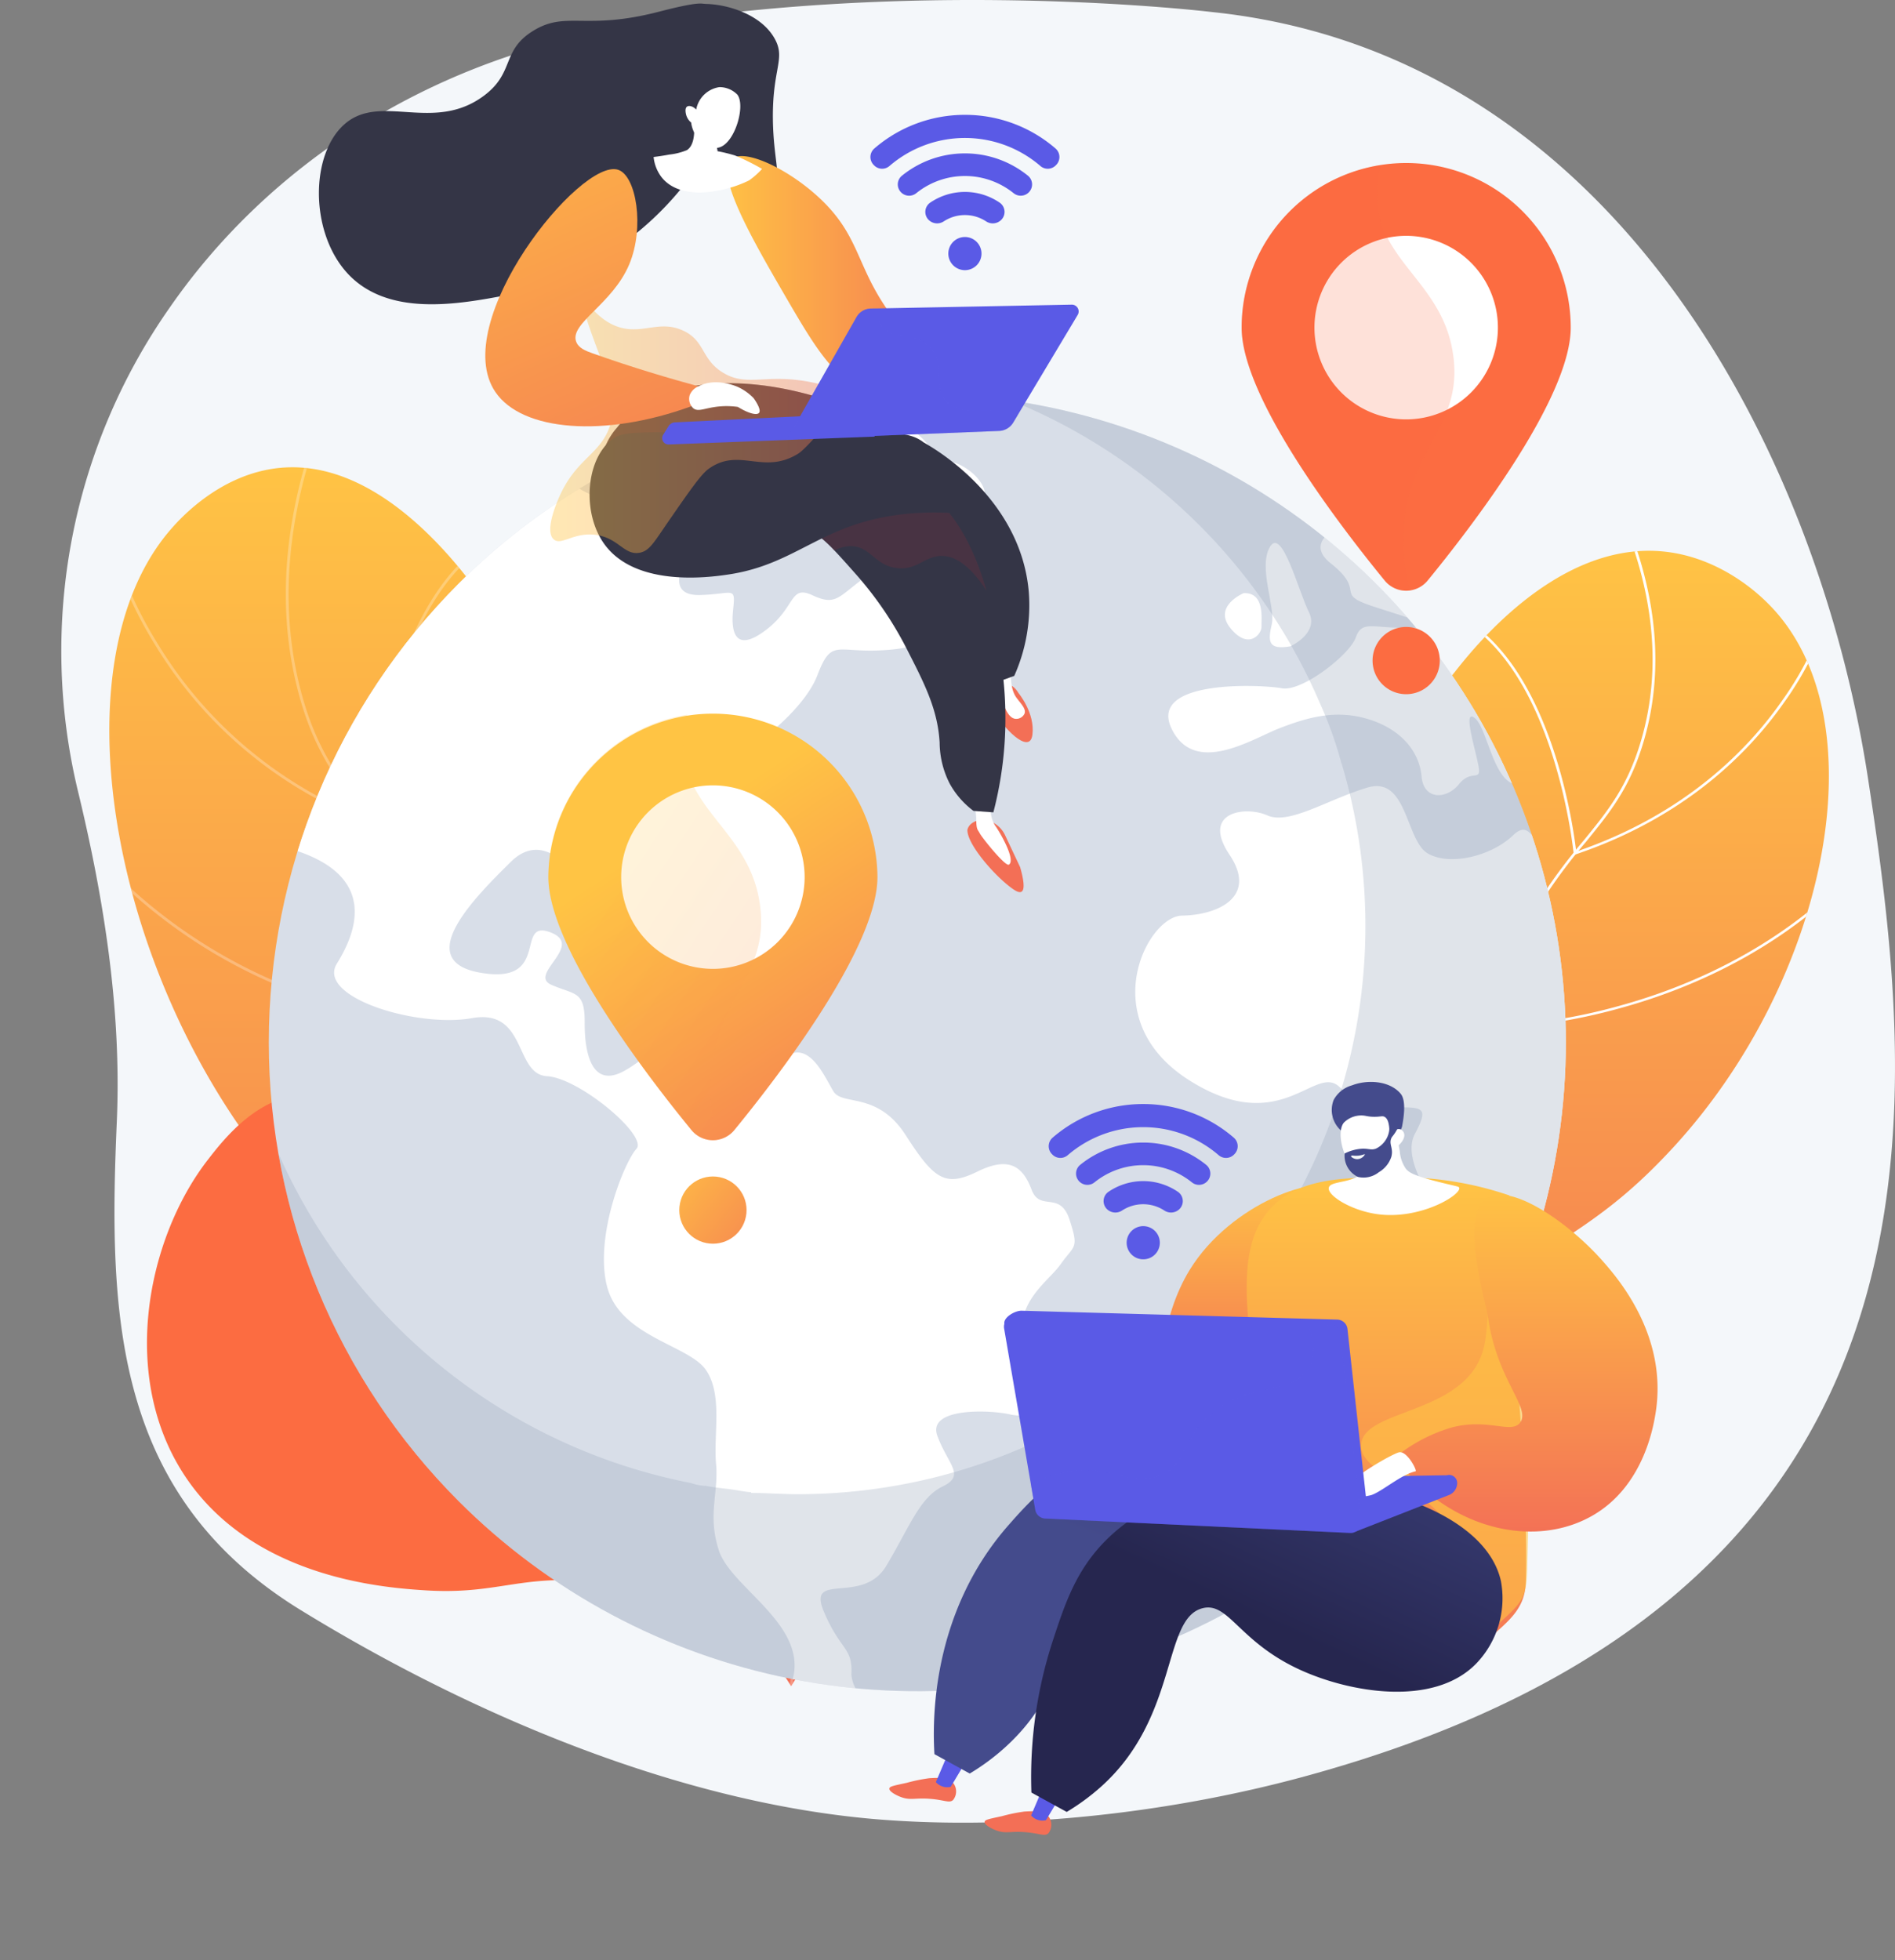 <svg height="248.167" viewBox="0 0 240 248.167" width="240" xmlns="http://www.w3.org/2000/svg" xmlns:xlink="http://www.w3.org/1999/xlink"><rect x="0" y="0" width="240" height="248.167" fill="#808080" stroke="none"/><linearGradient gradientUnits="objectBoundingBox" x1="3.026" x2="3.742" y1="4.399" y2="5.499"><stop offset="0" stop-color="#ff9085"/><stop offset="1" stop-color="#fb6fbb"/></linearGradient><linearGradient id="a" gradientUnits="objectBoundingBox" x1=".5" x2=".5" y2="1"><stop offset="0" stop-color="#ffc444"/><stop offset="1" stop-color="#f36f56"/></linearGradient><clipPath id="b"><path d="m629.312 1322.9c4.5-7.11 10.282-18.74 8.575-32.049-2.978-23.218-25.4-25.41-35.9-53.376-8.473-22.556 1.64-33.029-10.771-50.885-2.077-2.989-12.888-19.173-26.541-17.949-7.694.69-12.875 6.593-13.847 7.7-14.7 16.75-7.755 55.637 12.219 80.523 11.476 14.3 17.382 13.707 39.59 34.113a159.756 159.756 0 0 1 26.675 31.923z" transform="translate(-542.962 -1168.575)"/></clipPath><clipPath id="c"><path d="m2032.418 1426.848c-4.426-6.085-10.111-16.039-8.435-27.43 2.924-19.873 24.962-21.752 35.286-45.69 8.327-19.307-1.617-28.269 10.581-43.554 2.041-2.558 12.667-16.412 26.089-15.365 7.564.589 12.658 5.642 13.614 6.59 14.454 14.334 7.632 47.619-12 68.922-11.279 12.239-17.085 11.735-38.915 29.2a142.824 142.824 0 0 0 -26.22 27.327z" transform="translate(-2023.683 -1294.752)"/></clipPath><clipPath id="d"><path d="m82.138 0a82.156 82.156 0 1 1 -82.138 82.138 82.2 82.2 0 0 1 82.138-82.138z" transform="matrix(.707 -.707 .707 .707 0 116.186)"/></clipPath><linearGradient id="e" x1="0" x2="1" xlink:href="#a" y1=".5" y2=".5"/><linearGradient id="f" x1="-39.286" x2="-37.856" xlink:href="#a" y1="-8.039" y2="-8.039"/><linearGradient id="g" x1="-52.86" x2="-51.86" xlink:href="#a" y1=".5" y2=".5"/><linearGradient id="h" gradientUnits="objectBoundingBox" x1="-4.803" x2="-4.601" y1="2.203" y2="1.014"><stop offset="0" stop-color="#ab316d"/><stop offset="1" stop-color="#792d3d"/></linearGradient><linearGradient id="i" x1=".044" x2="1.044" xlink:href="#a" y1=".5" y2=".5"/><linearGradient id="j" x1="-.025" x2=".856" xlink:href="#a" y1="-.517" y2="1.709"/><linearGradient id="k" x1="-21.824" x2="-20.86" xlink:href="#a" y1="19.02" y2="19.02"/><linearGradient id="l" x1="-21.741" x2="-20.777" xlink:href="#a" y1="17.43" y2="17.43"/><linearGradient id="m" x1="2.925" x2="3.708" xlink:href="#a" y1=".689" y2=".189"/><linearGradient id="n" gradientUnits="objectBoundingBox" x1="1.783" x2="2.21" y1="1.098" y2=".27"><stop offset="0" stop-color="#444b8c"/><stop offset=".996" stop-color="#26264f"/></linearGradient><linearGradient id="o" x1="1.978" x2="1.446" xlink:href="#n" y1=".22" y2="1.058"/><linearGradient id="p" x1="-34.026" x2="-34.707" xlink:href="#n" y1="-4.461" y2="-6.049"/><linearGradient id="q" x1="-45.067" x2="-45.959" xlink:href="#n" y1="-5.885" y2="-7.838"/><linearGradient id="r" x1=".435" x2=".939" xlink:href="#a" y1=".245" y2="1.243"/><linearGradient id="s" x1=".395" x2="1.174" xlink:href="#a" y1=".296" y2="1.298"/><linearGradient id="t" x1="1.141" x2="-.459" xlink:href="#a" y1="-.473" y2="1.955"/><path d="m699.084 561.1c-6.295-41.172-32.1-91.755-83.095-97.049 0 0-38.714-4.705-76.878 2.426-22.65 4.233-42.511 16.832-55.078 34.94a75.726 75.726 0 0 0 -11.67 61.239c3.309 13.672 5.545 27.823 4.931 41.873-1.068 24.452-.454 47.276 23.295 61.858 21.2 13.021 47.891 24.5 73.35 26.515 17.3 1.367 36.705-.845 53.381-5.346 84.98-22.939 78.059-85.285 71.764-126.456z" fill="#f4f7fa" transform="translate(-462.5 -462.528)"/><g transform="translate(13.846 59.163)"><path d="m629.312 1322.9c4.5-7.11 10.282-18.74 8.575-32.049-2.978-23.218-25.4-25.41-35.9-53.376-8.473-22.556 1.64-33.029-10.771-50.885-2.077-2.989-12.888-19.173-26.541-17.949-7.694.69-12.875 6.593-13.847 7.7-14.7 16.75-7.755 55.637 12.219 80.523 11.476 14.3 17.382 13.707 39.59 34.113a159.756 159.756 0 0 1 26.675 31.923z" fill="url(#a)" transform="translate(-542.962 -1168.575)"/><g clip-path="url(#b)"><g fill="#fff" opacity=".263" transform="translate(-5.85 -8.031)"><path d="m872.159 1245.3-.35-.069c3.909-19.784 1.907-35.023-5.953-45.294-3.835-5.013-7.679-7.175-11.748-9.465-4.439-2.5-9.03-5.082-13.776-11.63-4.617-6.372-5.312-10.911-6.191-16.658a77.857 77.857 0 0 0 -5.888-21.14 82.99 82.99 0 0 0 -9.812-17.213c-3.173-4.479-5.679-8.016-7.435-14.844-2.863-11.125-1.657-23.321 3.583-36.248l.331.134c-5.21 12.855-6.411 24.975-3.568 36.025 1.74 6.764 4.23 10.277 7.381 14.726a83.318 83.318 0 0 1 9.85 17.278 78.159 78.159 0 0 1 5.912 21.226c.872 5.7 1.561 10.2 6.128 16.5 4.7 6.485 9.256 9.049 13.662 11.528 4.1 2.308 7.976 4.488 11.856 9.559 7.922 10.359 9.948 25.694 6.018 45.585z" transform="translate(-781.292 -1072.738)"/><path d="m571.647 1300.042-.223-.087a54.054 54.054 0 0 1 -26.873-22.477 51.061 51.061 0 0 1 -6.153-14.461l.35-.072a50.674 50.674 0 0 0 6.116 14.361 53.7 53.7 0 0 0 26.469 22.232c.274-2.8 3.221-29.393 16.506-35.687l.153.323c-13.774 6.524-16.3 35.34-16.325 35.631z" transform="translate(-532.93 -1247.007)"/><path d="m523.889 1654.792a65.965 65.965 0 0 1 -50.684-26.325l.288-.21a65.613 65.613 0 0 0 50.375 26.179c2.01-14.809 13.163-32.2 13.276-32.377l.3.193c-.113.174-11.3 17.623-13.243 32.385l-.02.152h-.154z" transform="translate(-473.205 -1576.028)"/><path d="m785.723 2061.1a87.042 87.042 0 0 1 -35.476-7.981l.146-.326c24.471 10.972 43.323 7.537 45.372 7.113-4.758-16.606 7.726-35.194 7.853-35.38l.3.2c-.127.186-12.607 18.774-7.752 35.263l.053.18-.183.043a50.282 50.282 0 0 1 -10.313.888z" transform="translate(-727.014 -1944.77)"/></g></g></g><g transform="translate(138.02 69.736)"><path d="m2032.418 1426.848c-4.426-6.085-10.111-16.039-8.435-27.43 2.924-19.873 24.962-21.752 35.286-45.69 8.327-19.307-1.617-28.269 10.581-43.554 2.041-2.558 12.667-16.412 26.089-15.365 7.564.589 12.658 5.642 13.614 6.59 14.454 14.334 7.632 47.619-12 68.922-11.279 12.239-17.085 11.735-38.915 29.2a142.824 142.824 0 0 0 -26.22 27.327z" fill="url(#a)" transform="translate(-2023.683 -1294.752)"/><g clip-path="url(#c)" fill="#fff"><path d="m2122.551 1360.433.344-.059c-3.846-16.933-1.88-29.976 5.845-38.767 3.771-4.291 7.547-6.143 11.547-8.1 4.363-2.139 8.877-4.35 13.542-9.956 4.539-5.455 5.22-9.34 6.083-14.259a60 60 0 0 1 5.785-18.094 69.459 69.459 0 0 1 9.644-14.734c3.118-3.833 5.582-6.862 7.308-12.706 2.812-9.522 1.625-19.96-3.529-31.024l-.325.115c5.125 11 6.307 21.375 3.514 30.833-1.71 5.79-4.156 8.8-7.254 12.605a69.662 69.662 0 0 0 -9.68 14.79 60.207 60.207 0 0 0 -5.81 18.168c-.856 4.878-1.532 8.731-6.02 14.125-4.619 5.552-9.1 7.746-13.43 9.869-4.031 1.976-7.84 3.843-11.654 8.183-7.788 8.864-9.777 21.989-5.91 39.011z" transform="translate(-2112.504 -1219.605)"/><path d="m2579.019 1407.24.218-.073c14.031-4.733 22.109-13.076 26.416-19.242a40.651 40.651 0 0 0 6.048-12.379l-.345-.062a40.339 40.339 0 0 1 -6.011 12.292c-4.255 6.09-12.218 14.32-26.017 19.031-.271-2.4-3.171-25.157-16.233-30.542l-.151.277c13.543 5.582 16.032 30.245 16.056 30.494z" transform="translate(-2517.722 -1368.72)"/><path d="m2468.74 1710.958a71.56 71.56 0 0 0 17.592-2.621c9.189-2.511 22.239-8 32.23-19.917l-.283-.18c-9.933 11.842-22.905 17.3-32.038 19.8a71.247 71.247 0 0 1 -17.481 2.611c-1.978-12.674-12.945-27.561-13.055-27.71l-.3.166c.111.149 11.112 15.083 13.024 27.716l.02.13h.15z" transform="translate(-2419.205 -1650.415)"/><path d="m2324.954 2058.737a96.491 96.491 0 0 0 34.875-6.836l-.144-.278c-24.055 9.394-42.589 6.456-44.6 6.093 4.675-14.214-7.6-30.12-7.725-30.28l-.291.173c.125.158 12.4 16.066 7.626 30.179l-.051.155.179.037a56.417 56.417 0 0 0 10.131.757z" transform="translate(-2283.302 -1966.041)"/></g></g><path d="m680.657 2187.17a81.127 81.127 0 0 0 -15.712-16.571c-13.618-10.775-21.824-9.96-26.146-18.744-4.474-9.091 2.2-14.263-3.339-24.6-.466-.868-6.489-11.76-15.392-11.508-6.228.177-10.521 5.713-12.536 8.31-7.818 10.08-11.487 28.254-2.23 40.994 8.776 12.079 24.733 13.194 29.81 13.517 8.907.563 11.923-1.953 20.895-1.133 10.91.995 19.348 5.893 24.65 9.735z" fill="#fc6c41" transform="translate(-581.213 -1977.21)"/><g clip-path="url(#d)" transform="translate(0 15.796)"><path d="m937.317 1129.224a82.48 82.48 0 0 1 -14.907 47.352c-.037.055-.169.108-.169.163a82.4 82.4 0 0 1 -68.2 35.5 49.041 49.041 0 0 1 -6.793-.421c-.009 0-.014.138-.023.138-1.115-.092-2.221-.135-3.322-.271-.391-.046-.783-.062-1.173-.117-.346-.046-.689-.077-1.032-.13-.3-.044-.6-.081-.892-.13-.067-.011-.134-.018-.2-.027-.726-.12-1.449-.245-2.17-.382h-.012a83.394 83.394 0 0 1 -63.841-106.305c.378-1.22.849-2.426 1.161-3.621.939-1.991 1.569-3.946 2.433-5.863.348-.767.732-1.529 1.1-2.283a83.135 83.135 0 0 1 7.059-11.831c.242-.338.493-.674.739-1.01q1.479-2.01 3.081-3.925 2.395-2.873 5.038-5.523a83.553 83.553 0 0 1 15.25-12.086q2.575-1.592 5.274-3a83.339 83.339 0 0 1 90.721 9.084 83.78 83.78 0 0 1 24.436 32.086c1.2 2.813 2.015 5.7 3.267 8.665 0 .014-.143.023-.139.037a82.954 82.954 0 0 1 3.314 23.9z" fill="#d8dee8" transform="translate(-737.953 -1012.969)"/><g fill="#fff"><path d="m912.294 1190.933c-1.786 2.514-7.31 5.742-3.562 12.081 3.716 6.324-.258 7.51-2.815 6.918s-10.554-.912-9.222 2.714 3.615 4.991.689 6.393-4.161 5.039-7.154 10.056c-2.972 5.025-10.036.679-7.944 5.716s3.716 4.551 3.52 8.062a4.372 4.372 0 0 0 1.461 2.9c-1.115-.092-2.235-.2-3.345-.341q-.587-.069-1.173-.152c-.346-.046-.689-.094-1.032-.147q-.449-.065-.892-.138c-.067-.011-.05-.023-.117-.032-.714-.12-1.085-.248-2.024-.384-.626-.594-.234-1.239-.14-1.934.933-6.483-8.018-10.937-9.518-15.479-1.474-4.531-.019-7.233-.36-10.988s.876-8.718-1.282-11.877-10.861-4.2-12.518-10.553 2.211-15.829 3.718-17.445c1.488-1.616-7.206-8.969-11.344-9.2-4.156-.253-2.493-8.614-9.52-7.342-7.04 1.234-19.689-2.691-17.076-6.913 2.156-3.479 5.776-11.151-6.041-14.573.378-1.22.846-2.427 1.159-3.621.939-1.991 1.569-3.946 2.433-5.863.348-.767.733-1.529 1.1-2.284a83.607 83.607 0 0 1 7.059-11.83c.242-.339.493-.675.74-1.011q1.483-2.01 3.081-3.925 2.4-2.873 5.038-5.523a83.551 83.551 0 0 1 15.25-12.086c2.341 1.639 5.014 2.65 7.323 1.4 5.66-3.165 1.929-3.651-.389-3.768a2.992 2.992 0 0 1 -1.659-.633 82.411 82.411 0 0 1 13.69-5.643c-.353 3.193-4.7 8.323-1.5 7.7 3.719-.706 5.237-10.746 7.967-7.41 2.769 3.35-3.029 7.74 2.417 5.2 5.453-2.519 6.181-8.14 12.259-5.405 6.108 2.769 5.55 6.048 7.255 5.723s7.19 3.368 3.868 6.4c-3.352 3.043-6.426-.833-11.451-2s-4.9 2.953-7.218 3.893c-2.352.907-13.7-4.572-16.484.38-2.815 4.913-4.013 8.341.166 8.214s4.444-1.2 4.117 1.888.426 5.4 4.209 2.5 2.926-5.725 5.875-4.344 3.3.131 6.437-2.145 7.262-2.514 8.342 2.595-.767 6.257-6.283 6.515-6.142-1.471-7.9 3.138-9.047 10.532-15.454 12.972-8.9 6.057-8.755 10.93-2.253 10.032-3.859 6.009-6.133-10.832-10.745-6.29-12.664 12.6-3.776 14.068c8.87 1.5 4.241-6.8 8.725-5.145s-2.836 5.332.157 6.654 4.253.709 4.23 4.79.993 8.042 4.631 6.31 8.3-7.831 13.556-3.1 4.9 2.234 7.665.853 4.518 2.756 5.649 4.639 5.568-.039 9.165 5.564 5 6.6 9.1 4.586 5.769-.518 6.838 2.311 3.59.064 4.806 3.8.632 3.136-1.143 5.652z" transform="translate(-777.978 -1046.642)"/><path d="m2142.669 1291.244c-2.905-6.23 11.49-5.53 14.033-5.051 2.56.426 8.564-4.263 9.326-6.444.783-2.2 2.068-1.153 6.624-1.215s.529-1.077-4.482-2.728-.725-1.812-5.335-5.449c-1.984-1.593-1.36-2.947-.038-3.953a83.417 83.417 0 0 1 24.285 32.087 1.566 1.566 0 0 0 -.428-.073c-3.188-.019-3.891-7.063-5.533-8.435-1.62-1.37.045 3.869.442 6.022s-.873.342-2.463 2.32-4.48 2.016-4.74-.953-2.355-5.873-6.6-7.226-7.912-.242-11.357 1.087c-3.424 1.304-10.808 6.191-13.734.011z" transform="translate(-1994.317 -1214.84)"/><path d="m2133.067 1730.363c.289-2.139.759-4.349-.136-5.157-2.172-2.015-2.647-7.5-1.893-10.284s6.6-2.629 2.633-7.259-7.573-10.155-5.9-13.306 1.165-3.377-1.97-3.359-4.516.156-7.642-2.634c-3.128-2.826-7.432 6.672-19.208-.946-11.772-7.693-5.068-20.661-.656-20.693 4.439-.073 9.626-2.314 5.988-7.723-3.627-5.431 2.042-6.2 4.81-4.964s7.693-2.058 12.707-3.535 4.8 6.708 7.593 8.345c2.807 1.639 8.064.338 10.8-2.281 1.951-1.87 2.377.311 4.306 2.38a83.273 83.273 0 0 1 -11.428 71.416z" transform="translate(-1948.576 -1566.592)"/><path d="m2292.422 1296.018c0-.005 3.671-1.66 2.342-4.326s-3.408-10.84-4.935-8.264.728 7.611.234 9.778-.512 3.311 2.359 2.812z" transform="translate(-2128.992 -1229.983)"/><path d="m2232.351 1362.946c-.052-.859.49-4.349-2.258-4.239 0-.005-3.975 1.654-1.647 4.473s3.964.62 3.905-.234z" transform="translate(-2072.583 -1299.406)"/></g><path d="m939.99 1131.389a82.391 82.391 0 0 1 -14.8 47.352.294.294 0 0 0 -.058.163 82.968 82.968 0 0 1 -68.315 35.431 50.669 50.669 0 0 1 -6.9-.489c-.009 0-.014.206-.023.206-1.115-.092-2.221-.1-3.322-.239-.392-.046-.783-.045-1.173-.1-.346-.046-.689-.068-1.032-.122-.3-.044-.6-.075-.892-.124-.067-.012-.133-.017-.2-.026-.725-.12-1.449-.243-2.17-.382h-.012a83.248 83.248 0 0 1 -67.016-72.659 72.235 72.235 0 0 0 54.3 46.859h.009a5.9 5.9 0 0 0 1.873.353c.058.007.118.028.175.037.253.041.511.084.769.12.295.046.592.083.892.123.336.048.673.077 1.011.116.951.117 1.905.334 2.868.412.009 0 .014.09.021.09 1.956 0 3.905.157 5.9.157a71.763 71.763 0 0 0 58.934-30.825c0-.048.078-.113.108-.161a71.749 71.749 0 0 0 9.821-61.542c0-.011-.029-.025-.029-.037a49.088 49.088 0 0 0 -2.671-7.482 71.956 71.956 0 0 0 -43.511-40.029 83.655 83.655 0 0 1 68.943 50.193c1.2 2.813 1.97 5.7 3.222 8.665 0 .014-.1.023-.093.037a82.964 82.964 0 0 1 3.371 23.903z" fill="#97a6b7" opacity=".3" transform="translate(-740.847 -1015.279)"/></g><path d="m916.937 491.094c1.3-.844.116-3.3.046-8.575-.086-6.464 1.632-7.669.252-10.2-1.687-3.1-5.935-4.385-8.75-4.445-.621-.013-.766-.352-5.966.994-9.369 2.424-11.715-.175-15.91 2.422-4.053 2.508-2.279 5.255-6.215 8.2-6.38 4.768-13.09-.387-17.65 3.6-4.313 3.773-4.413 13.384.124 18.63 5.143 5.946 14.417 4.16 20.633 2.981a38.008 38.008 0 0 0 14.791-6.707 39.369 39.369 0 0 0 8.079-8.011 2.916 2.916 0 0 1 1.8-1.056 3.152 3.152 0 0 1 2.113.745c1.964 1.35 5.372 2.251 6.653 1.422z" fill="#343546" transform="translate(-819.097 -467.378)"/><path d="m1476.683 698.789c1.675-1.525 7.655 1.415 11.617 5.316 4.656 4.584 4.3 8.3 8.36 14a33.53 33.53 0 0 0 11.617 9.981l-1.3 3.255a23.5 23.5 0 0 1 -14.224-3.471c-3.774-2.463-5.716-5.726-9.446-12.151-3.744-6.454-8.718-15.019-6.624-16.93z" fill="url(#e)" transform="translate(-1384.08 -678.616)"/><path d="m1845.545 1706.145-1.906-4.045a3.5 3.5 0 0 0 -1.221-1.418l-.944-.631s-2.255-.06-2.606 1.356c-.075 1.8 3.423 5.818 5.635 7.414.367.265.891.618 1.209.437.54-.308.162-1.958-.167-3.113z" fill="url(#f)" transform="translate(-1716.346 -1596.353)"/><path d="m1850.4 1673.809a3.732 3.732 0 0 0 .489 3.146c.288.357 2.625 4.206 1.665 4.828-.433.281-3.4-3.4-3.69-3.967-.261-.511-.43-.391-.445-1.783a7.246 7.246 0 0 0 -.344-2.116z" fill="#fff" transform="translate(-1724.779 -1572.31)"/><path d="m1873.4 1496.386s2.109 2.515 1.765 5.271-4.036-1.274-4.551-2.636-1.117-3.3-1.117-3.3 2.593-1.612 3.903.665z" fill="url(#g)" transform="translate(-1744.41 -1408.637)"/><path d="m1883.4 1462.77s-.572 2.93.519 4.475c.543.77 1.276 1.423 1.061 2.05a1.161 1.161 0 0 1 -1.157.674c-.89-.091-1.383-1.454-1.731-2.415a25.263 25.263 0 0 1 -.8-4.457z" fill="#fff" transform="translate(-1755.217 -1378.955)"/><path d="m1715.927 1161.71 1.946-.708a21.9 21.9 0 0 0 1.834-10.712c-1.061-11.855-12.034-18.137-13.253-18.81-2.99 1.5-6.018 3.614-6.128 6.279-.137 3.346 4.424 5.115 8.713 10.008a31.608 31.608 0 0 1 6.888 13.943z" fill="#343546" transform="translate(-1589.42 -1075.427)"/><path d="m1335.025 1095.927a47.244 47.244 0 0 0 .977-19.121c-.934-5.943-2.835-18.031-10.912-22.539a30.913 30.913 0 0 1 -7.359-4.6 26.054 26.054 0 0 1 -5.182-6.382c-10.8-3.167-20.766-1.884-25.162 3.906a8.4 8.4 0 0 0 -2.026 4.259c-.555 4.827 4.192 10.639 9.517 11.852 6.769 1.542 10.7-5.4 16.694-3.092 1.677.647 3.1 2.248 5.944 5.452a45.281 45.281 0 0 1 6.422 9.34c2.292 4.481 4.03 7.788 4.283 12.074a11.576 11.576 0 0 0 1.265 5.193 10.825 10.825 0 0 0 3.023 3.472z" fill="#343546" transform="translate(-1209.217 -993.072)"/><path d="m1285.362 1051.447a8.4 8.4 0 0 1 2.026-4.259c4.4-5.789 14.36-7.072 25.162-3.906a26.056 26.056 0 0 0 5.182 6.382 30.908 30.908 0 0 0 7.359 4.6c4.932 2.753 7.559 8.331 9.071 13.612-2.244-3.476-4.165-4.4-5.651-4.417-2.128-.024-3.078 1.794-5.619 1.546-2.715-.265-3.336-2.509-5.537-2.766a4.1 4.1 0 0 0 -2.443.542 9.658 9.658 0 0 0 -3.338-2.577c-6-2.311-9.924 4.634-16.694 3.092-5.327-1.211-10.073-7.022-9.518-11.849z" fill="url(#h)" opacity=".3" transform="translate(-1209.217 -993.072)"/><path d="m1313.8 1125.917a35.576 35.576 0 0 0 -5.376.122c-10.779 1.064-13.75 6.392-22.658 7.691-2.107.308-11.49 1.677-15.553-3.743-2.918-3.891-2.476-10.6.715-13.233 1.35-1.116 2.688-1.085 11.337-1.007 3.257.03 6.514.04 9.771.082 13.788.175 16.424-.779 18.933 1.5 1.17 1.063 2.881 3.347 2.831 8.588z" fill="#343546" transform="translate(-1193.588 -1060.981)"/><path d="m1230.277 699.868s-10.883-3.171-15.676 2.25a9.589 9.589 0 0 0 -2.082 4.831c-2.58 12.876 7.178 20.609 3.333 27.4-1.526 2.7-4.216 3.51-6.127 8.358-.323.82-1.493 3.789-.42 4.724.945.824 2.5-.915 5.263-.579 2.925.355 3.609 2.6 5.577 2.274 1.284-.213 1.837-1.308 3.728-4.037 2.737-3.951 4.105-5.927 5.087-6.62 3.87-2.733 6.862.831 11.276-1.875 1.6-.98 7.518-8.6 5.776-6.5-4.146-5.168-5.109-9.432-5.208-12.4-.109-3.25.829-4.727 0-8.57a19.265 19.265 0 0 0 -4.262-7.968c-.479-.529-1.051-1.08-6.265-1.288z" fill="url(#e)" transform="translate(-1139.173 -679.136)"/><path d="m1369.733 625.771c.148.688.9 4.38-.614 5.33a8.011 8.011 0 0 1 -2.216.56c-.825.155-1.517.249-2 .308a5.051 5.051 0 0 0 .995 2.543c2 2.57 6.023 1.9 6.6 1.8a15.086 15.086 0 0 0 4.491-1.374 10.185 10.185 0 0 0 1.647-1.459 28.62 28.62 0 0 0 -3.422-1.7 19.645 19.645 0 0 0 -2.212-.542q-.166-1.07-.333-2.14z" fill="#fff" transform="translate(-1282.124 -612.092)"/><path d="m1413.878 598.662a3.684 3.684 0 0 0 2.906 3.182c2.356.427 4.131-5.264 2.924-6.736a3.16 3.16 0 0 0 -2.257-.933 3.5 3.5 0 0 0 -2.936 2.841c-.407-.429-.915-.552-1.165-.372-.317.228-.147.89-.109 1.04a1.912 1.912 0 0 0 .637.978z" fill="#fff" transform="translate(-1326.34 -583.143)"/><path d="m1246.012 917.972c-.5-.622-.949-1.23-1.359-1.825a21.658 21.658 0 0 0 -5.861-1.128c-3.6-.174-5.57.672-8.021-.8-2.781-1.672-2.289-3.994-4.973-5.29-2.825-1.364-4.822.177-7.539-.32-1.641-.3-3.64-1.4-5.681-4.6 1.562 7.7 6.106 13.218 3.274 18.221-1.526 2.7-4.216 3.51-6.127 8.358-.323.821-1.493 3.789-.42 4.724.945.824 2.5-.915 5.263-.579 2.925.356 3.609 2.6 5.577 2.274 1.284-.213 1.837-1.308 3.728-4.037 2.737-3.952 4.105-5.927 5.087-6.62 3.87-2.733 6.862.831 11.276-1.875 1.597-.975 7.517-8.595 5.776-6.503z" fill="url(#i)" opacity=".4" transform="translate(-1139.173 -867.018)"/><path d="m1404.13 1086.386-24.625 1.2a1.033 1.033 0 0 0 -.827.486l-.681 1.093a.8.8 0 0 0 .709 1.221l26.084-.993z" fill="#5a5ae6" transform="translate(-1294.013 -1034.111)"/><path d="m1602.4 922.864-25.44.493a2.134 2.134 0 0 0 -1.814 1.078l-8.81 15.487 26.868-1.07a2.186 2.186 0 0 0 1.789-1.061l8.162-13.625a.861.861 0 0 0 -.755-1.302z" fill="#5a5ae6" transform="translate(-1466.667 -884.291)"/><path d="m1575.142 929.7a2.135 2.135 0 0 1 1.814-1.078l.558-.011a3.958 3.958 0 0 0 .837 2.177c1.569 1.892 4.175.725 6.117 2.727 2.134 2.2.163 4.818 2.071 6.865 2.008 2.154 5.255.4 8.988 1.779l-.538.9a2.186 2.186 0 0 1 -1.789 1.061l-26.868 1.07z" fill="#5a5ae6" opacity=".3" transform="translate(-1466.667 -889.561)"/><path d="m1136.8 748.166.962-2.537c-3.542-.97-8.442-2.4-13.467-4.2-.787-.281-1.722-.629-2.028-1.456-.859-2.321 4.6-4.727 6.727-9.8 1.964-4.687.883-11.193-1.4-11.961-4.743-1.6-21.562 19.32-15.555 28.139 3.395 4.99 13.861 5.784 24.761 1.815z" fill="url(#j)" transform="translate(-1049.296 -696.712)"/><path d="m1419.883 1040.672c2.224-1.181 4.886.029 5.057.111a6.645 6.645 0 0 1 1.918 1.374c.081.111 1.046 1.447.694 1.874-.281.343-1.373.059-2.684-.756a10.2 10.2 0 0 0 -2.348-.057c-1.8.166-2.624.734-3.278.244a1.619 1.619 0 0 1 -.469-1.683 2.005 2.005 0 0 1 1.11-1.107z" fill="#fff" transform="translate(-1331.421 -991.756)"/><path d="m2136.259 2280.1c-2.693-1.491-1.9-9.956 1.749-15.9 5.188-8.445 16.559-12.478 18.89-9.961 2.386 2.574-4.482 12.237-5.6 13.806-4.043 5.69-11.853 13.819-15.039 12.055z" fill="url(#a)" transform="translate(-1987.332 -2103.42)"/><path d="m1729.034 3149.626a1.731 1.731 0 0 1 -.049 2.088c-.481.445-1.083 0-2.911-.141-1.958-.156-2.518.247-3.8-.264-.52-.208-1.427-.67-1.367-1.05.042-.268.54-.353 2.208-.715a20.807 20.807 0 0 1 2.857-.583c1.236-.068 2.481-.136 3.062.665z" fill="url(#k)" transform="translate(-1608.27 -2923.818)"/><path d="m1792.551 3117.71-1.337 3.147a1.906 1.906 0 0 0 1.88.6l1.8-3z" fill="#5a5ae6" transform="translate(-1672.688 -2895.221)"/><path d="m1872.893 3200.007a1.73 1.73 0 0 1 -.048 2.087c-.481.445-1.083.006-2.912-.141-1.959-.156-2.518.248-3.8-.264-.52-.207-1.427-.67-1.367-1.051.042-.267.539-.353 2.208-.715a21.179 21.179 0 0 1 2.857-.583c1.236-.066 2.482-.134 3.062.667z" fill="url(#l)" transform="translate(-1740.066 -2969.977)"/><path d="m1936.412 3168.09-1.338 3.146a1.9 1.9 0 0 0 1.881.6l1.8-3z" fill="#5a5ae6" transform="translate(-1804.485 -2941.379)"/><path d="m2277.5 2243.717a42.75 42.75 0 0 0 -13.782-2.3c-6.622 0-11.94 0-15.613 3.128-8.911 7.591 1.063 25.77-4.047 39.233a18.4 18.4 0 0 0 -.771 11.192 11.268 11.268 0 0 0 1.719 3.1c5.4 8 20.861 10.636 27.807 3.7 3.67-3.667 6.674-4.973 6.761-9.157.351-16.519-2.215-32.993-2.074-48.896z" fill="url(#a)" transform="translate(-2086.336 -2092.358)"/><path d="m2411.518 2400.261c1.262-3.454-.046-7.407 2.769-9.132a6.765 6.765 0 0 1 3.71-.87c-.167 12.139-.407 24.267-.7 36.935-.1 4.185-.622 4.391-4.68 8.059-4.7 4.248-12.808 5.636-19.761 4.245 9.105-5.594 15.6-11.391 14.671-16.357-1.084-5.786-11.687-7.494-11.26-11.607.45-4.361 12.491-3.723 15.251-11.273z" fill="url(#m)" opacity=".596" transform="translate(-2223.874 -2228.724)"/><path d="m2494.887 2268.232c3.062-2.065 10.436 3.143 14.524 7.727 1.9 2.131 8.516 9.547 6.872 19.511-.268 1.624-1.5 9.215-8 12.934-5.823 3.33-13.686 2.473-19.986-2.242l-2.583-2.291-2.542-2.744a20.4 20.4 0 0 1 6.771-3.728c4.841-1.561 8.024.755 9.182-.769 1.426-1.877-2.915-5.375-4.053-13.331-.311-2.147-3.603-12.76-.185-15.067z" fill="url(#a)" transform="translate(-2306.615 -2116.499)"/><path d="m1851.946 2665.658c1.29 6.758-2.14 3.691-9.31-.876-7.552-4.808-24.384-12.374-32.72-5.807-6.208 4.891-3.205 14.034-12.928 22.664a28.4 28.4 0 0 1 -4.269 3.126l-4.472-2.454c-.218-3.642-.63-17.64 9.413-29.029 2.428-2.753 7.052-8.044 14.152-9.716 19.197-4.521 38.944 15.858 40.134 22.092z" fill="url(#n)" transform="translate(-1669.902 -2460.214)"/><path d="m1994.7 2711.844a11.909 11.909 0 0 1 -3.181 10.532c-5.377 5.433-15.908 3.641-22.285.715-7.76-3.561-9.023-8.63-12.323-7.781-5.127 1.319-2.959 13.815-12.928 22.665a28.334 28.334 0 0 1 -4.269 3.125l-4.472-2.453a55.669 55.669 0 0 1 2.7-19.194c1.568-4.773 2.974-9.049 6.885-12.891 4.859-4.774 10.656-6 13.978-6.66 14.057-2.786 33.595 1.813 35.895 11.942z" fill="url(#o)" transform="translate(-1804.615 -2511.688)"/><path d="m2122.191 2692.161 36.883-.551-9.808 4.73-27.169-1.777z" fill="#5a5ae6" transform="translate(-1975.823 -2504.826)"/><path d="m2437.412 2692.149a1.641 1.641 0 0 1 -1.082 1.542l-11.785 4.616-.053-3.2 11.618-3.937a1.021 1.021 0 0 1 1.302.979z" fill="#5a5ae6" transform="translate(-2252.86 -2504.385)"/><path d="m2415.031 2659.231c.226-.051-1.1-2.7-2.146-2.391s-6.146 3.26-6.61 4.478l-.464 1.217a11.411 11.411 0 0 0 3.606-.29c1.383-.464 3.773-2.604 5.614-3.014z" fill="#fff" transform="translate(-2235.745 -2472.947)"/><path d="m1938 2445.308 2.6 23.654a2.234 2.234 0 0 1 -1.875 1.993l-38.138-2.34a1.338 1.338 0 0 1 -1.255-1.11l-4.786-22.843c-.143-.83 1.353-1.69 2.2-1.666l39.967 1.123a1.336 1.336 0 0 1 1.287 1.189z" fill="#5a5ae6" transform="translate(-1767.344 -2277.043)"/><path d="m1936.681 2453.539 2.6 23.653a1.336 1.336 0 0 1 -1.392 1.48l-38.62-1.827a1.337 1.337 0 0 1 -1.255-1.108l-3.946-22.948a1.337 1.337 0 0 1 1.356-1.562l39.966 1.123a1.339 1.339 0 0 1 1.291 1.189z" fill="#5a5ae6" transform="translate(-1766.898 -2284.584)"/><path d="m1951.374 2482.7c3.372-1.428 2.182-4.151 6.164-7.545 5.254-4.476 10.608-2.535 12.483-6 .584-1.082.863-2.763-.155-5.484l2.894.08a1.339 1.339 0 0 1 1.292 1.19l2.6 23.653a1.338 1.338 0 0 1 -1.392 1.481l-38.621-1.828a1.336 1.336 0 0 1 -1.255-1.108l-.544-3.167a14.587 14.587 0 0 1 4.206-1.575c5.666-1.156 8.446 1.945 12.328.303z" fill="#5a5ae6" opacity=".3" transform="translate(-1804.27 -2295.978)"/><path d="m2393.034 2133.532a28.7 28.7 0 0 0 .512 5.732 4.445 4.445 0 0 0 .784 2.24c.411.481 1.033.886 4.552 1.757 1.914.474 2.16.461 2.2.651.206.927-5.014 4.082-10.406 3.322-3.3-.466-6.3-2.348-6.12-3.335s3.483-.46 4.465-2.26c.683-1.251-.083-3.028-.989-4.5.88-1.639 4.125-1.965 5.002-3.607z" fill="#fff" transform="translate(-2216.267 -1993.511)"/><path d="m2390.216 2103.452a3.468 3.468 0 0 1 -.935-3.87 3.78 3.78 0 0 1 2.323-1.851c1.979-.766 4.776-.585 6.161 1.058.82.974.275 3.583.2 4.045-.081.523-.408.78-.657 1.225-.344.615-.881 1.592-1.749 3.216a8.751 8.751 0 0 0 -.825-1.263 7.638 7.638 0 0 0 -1.392-1.374c-1.398-1.018-2.165-.424-3.126-1.186z" fill="url(#p)" transform="translate(-2220.375 -1960.312)"/><path d="m2409.325 2152.134a4.71 4.71 0 0 1 -3.484 3.07c-2.432.467-4.179-4.8-2.947-6.336a3.117 3.117 0 0 1 2.28-.918c.526.01.745.17 1.6.169.792 0 .981-.137 1.253-.007.342.162.7.687.638 2.375a1.345 1.345 0 0 1 1.273-.818.839.839 0 0 1 .4.227c.498.525.143 1.452-1.013 2.238z" fill="#fff" transform="translate(-2232.701 -2006.72)"/><path d="m2413.653 2145.409c-.093.116.372.455.557 1.056a3.021 3.021 0 0 1 -1.657 3.335c-.7.259-1.015-.124-2.24.06a5.631 5.631 0 0 0 -1.714.553 2.968 2.968 0 0 0 1.675 2.966 3.1 3.1 0 0 0 2.646-.593 3.535 3.535 0 0 0 1.586-1.947c.316-1.171-.416-1.637.072-2.5a5.726 5.726 0 0 0 .9-1.487 3.5 3.5 0 0 0 .125-.517c-.785-.491-1.815-1.094-1.95-.926z" fill="url(#q)" transform="translate(-2238.297 -2004.367)"/><path d="m2418.425 2206.766a3.005 3.005 0 0 0 1.466-.147c.043-.014.1-.014.106.008a1.131 1.131 0 0 1 -1 .6c-.4-.008-.786-.285-.759-.389.013-.048.099-.065.187-.072z" fill="#f4f7fa" transform="translate(-2247.131 -2060.465)"/><path d="m2294.707 729.871c0 8.9-12.476 25.134-18.121 32.027a3.515 3.515 0 0 1 -5.436 0c-5.646-6.892-18.121-23.129-18.121-32.027a20.839 20.839 0 0 1 41.678 0z" fill="#fc6c41" transform="translate(-2095.776 -688.392)"/><path d="m11.617 0a11.62 11.62 0 1 1 -11.617 11.617 11.625 11.625 0 0 1 11.617-11.617z" fill="#fff" transform="matrix(.707 -.707 .707 .707 161.659 41.479)"/><path d="m2273.776 756.1c1.323-8.7 7.072-11.485 6.084-19.7-1.138-9.474-9.533-12-9.735-20.429a13.339 13.339 0 0 1 .5-3.92 20.832 20.832 0 0 0 -17.6 20.571c0 8.9 12.475 25.134 18.121 32.027a3.5 3.5 0 0 0 3.252 1.245 23.8 23.8 0 0 1 -.622-9.794z" fill="#fc6c41" opacity=".2" transform="translate(-2095.776 -691.14)"/><path d="m4.258 0a4.258 4.258 0 1 1 -4.258 4.258 4.261 4.261 0 0 1 4.258-4.258z" fill="#fc6c41" transform="matrix(.707 -.707 .707 .707 172.069 83.636)"/><path d="m1247.7 1560.161c0 8.9-12.475 25.134-18.12 32.027a3.515 3.515 0 0 1 -5.436 0c-5.645-6.892-18.12-23.129-18.12-32.027a20.839 20.839 0 0 1 41.677 0z" fill="url(#r)" transform="translate(-1136.573 -1449.108)"/><path d="m11.617 0a11.62 11.62 0 1 1 -11.617 11.617 11.625 11.625 0 0 1 11.617-11.617z" fill="#fff" transform="matrix(.707 -.707 .707 .707 73.857 111.053)"/><path d="m1226.771 1586.386c1.322-8.7 7.072-11.485 6.085-19.7-1.138-9.474-9.533-12-9.735-20.429a13.364 13.364 0 0 1 .5-3.92 20.831 20.831 0 0 0 -17.6 20.571c0 8.9 12.475 25.135 18.12 32.026a3.5 3.5 0 0 0 3.252 1.246 23.8 23.8 0 0 1 -.622-9.794z" fill="url(#s)" opacity=".2" transform="translate(-1136.573 -1451.856)"/><ellipse cx="4.256" cy="4.26" fill="url(#t)" rx="4.256" ry="4.26" transform="matrix(.099 -.995 .995 .099 85.631 157.026)"/><g fill="#5a5ae6"><path d="m2.1 0a2.1 2.1 0 1 1 -2.1 2.1 2.1 2.1 0 0 1 2.1-2.1z" transform="matrix(.526 -.851 .851 .526 141.899 158.028)"/><path d="m1973.595 2130.7a17.513 17.513 0 0 0 -11.465 4.252 1.428 1.428 0 0 0 -.087 2.094l.059.059a1.42 1.42 0 0 0 1.928.078 14.642 14.642 0 0 1 19.131 0 1.42 1.42 0 0 0 1.928-.078l.059-.059a1.428 1.428 0 0 0 -.087-2.094 17.515 17.515 0 0 0 -11.466-4.252z" transform="translate(-1828.811 -1990.916)"/><path d="m2011.438 2188.921a12.648 12.648 0 0 0 -7.986 2.827 1.42 1.42 0 0 0 -.1 2.105l.01.01a1.435 1.435 0 0 0 1.918.087 9.826 9.826 0 0 1 12.313 0 1.435 1.435 0 0 0 1.918-.087l.01-.01a1.42 1.42 0 0 0 -.1-2.105 12.645 12.645 0 0 0 -7.983-2.827z" transform="translate(-1866.653 -2044.258)"/><path d="m2044.949 2250.686a1.529 1.529 0 0 0 1.926.174 4.891 4.891 0 0 1 5.334 0 1.529 1.529 0 0 0 1.925-.174l.006-.007a1.423 1.423 0 0 0 -.206-2.184 7.809 7.809 0 0 0 -8.786 0 1.424 1.424 0 0 0 -.206 2.184z" transform="translate(-1904.757 -2097.6)"/><path d="m1814.315 822.788a2.1 2.1 0 1 1 -2.1-2.1 2.1 2.1 0 0 1 2.1 2.1z" transform="translate(-1690.01 -790.681)"/><path d="m1704.378 636.1a17.515 17.515 0 0 0 -11.466 4.253 1.427 1.427 0 0 0 -.087 2.094l.059.059a1.42 1.42 0 0 0 1.928.078 14.643 14.643 0 0 1 19.131 0 1.42 1.42 0 0 0 1.928-.078l.059-.059a1.428 1.428 0 0 0 -.087-2.094 17.514 17.514 0 0 0 -11.465-4.253z" transform="translate(-1582.17 -621.559)"/><path d="m1742.221 694.324a12.64 12.64 0 0 0 -7.985 2.828 1.42 1.42 0 0 0 -.1 2.105l.01.01a1.435 1.435 0 0 0 1.919.087 9.825 9.825 0 0 1 12.313 0 1.435 1.435 0 0 0 1.918-.087l.01-.01a1.42 1.42 0 0 0 -.1-2.105 12.639 12.639 0 0 0 -7.985-2.828z" transform="translate(-1620.013 -674.901)"/><path d="m1775.732 756.089a1.53 1.53 0 0 0 1.926.175 4.888 4.888 0 0 1 5.334 0 1.529 1.529 0 0 0 1.926-.175l.006-.007a1.424 1.424 0 0 0 -.206-2.185 7.812 7.812 0 0 0 -8.787 0 1.425 1.425 0 0 0 -.206 2.185z" transform="translate(-1658.117 -728.244)"/></g></svg>